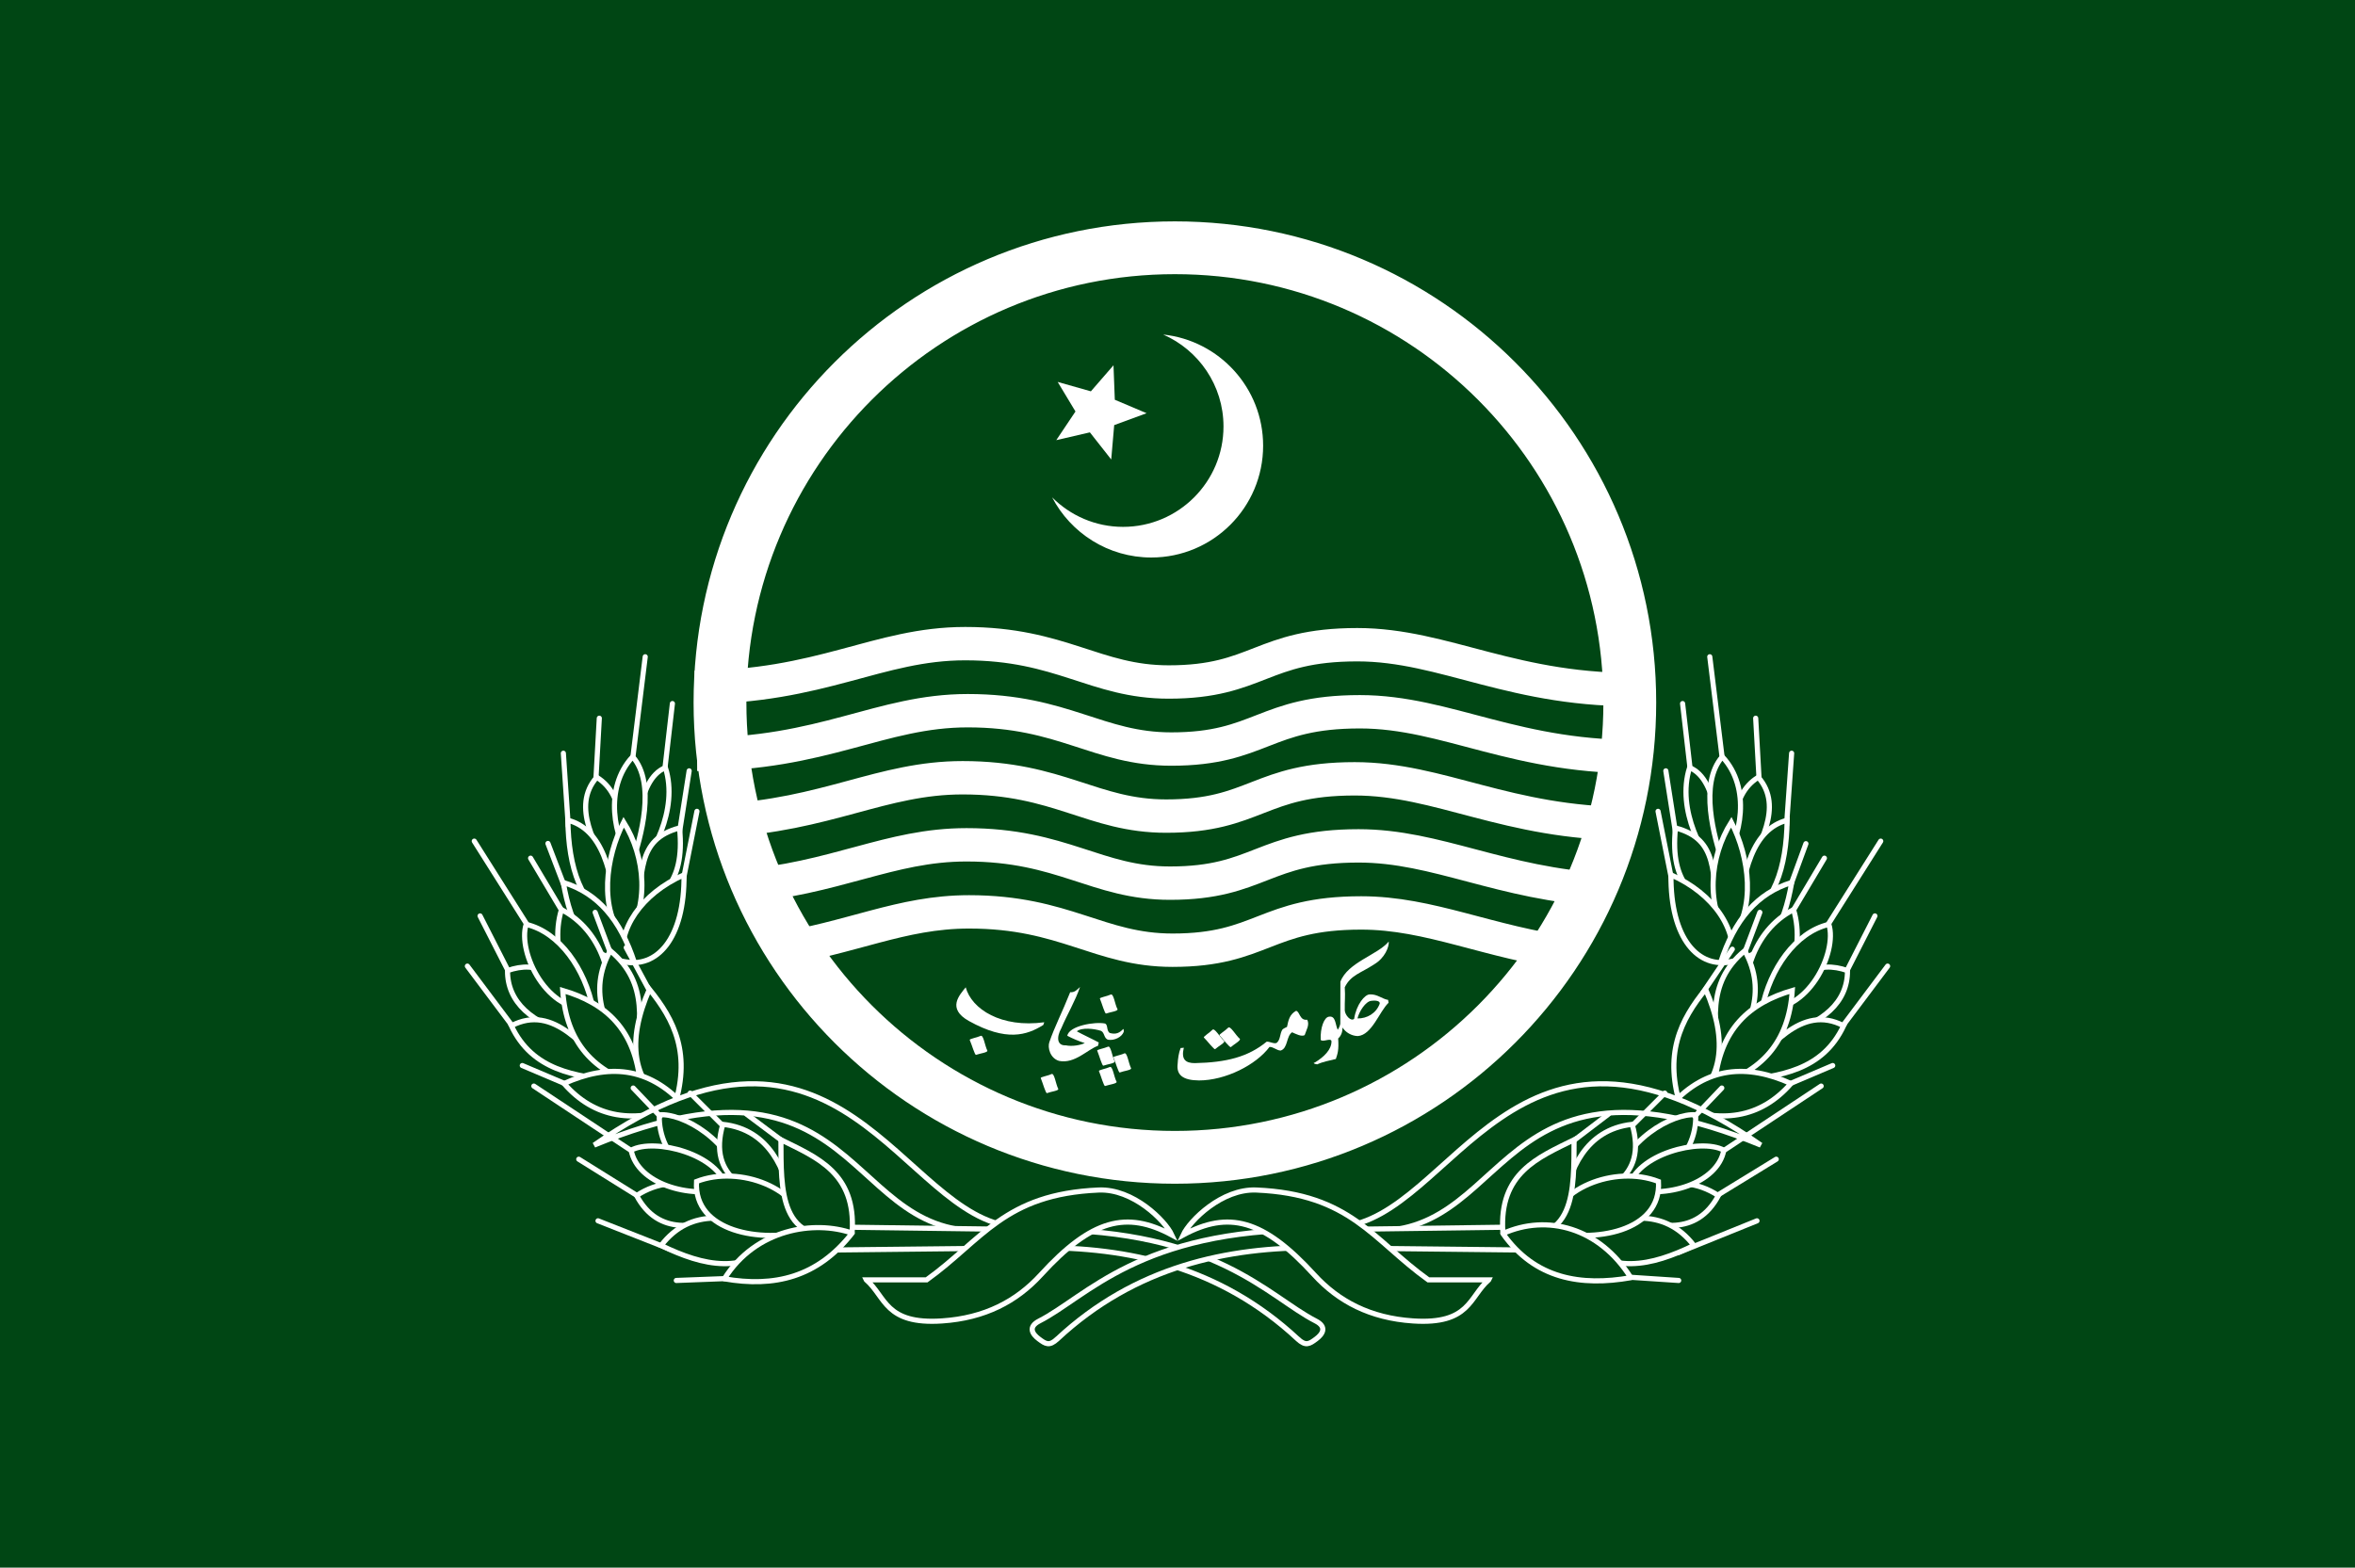 <svg height="528.047" width="793.047" xmlns="http://www.w3.org/2000/svg"><path d="m0 0h793.047v528.047h-793.047z" fill="#004614"/><g transform="translate(-.976 -.977)"><path d="m396.621 78.115c-88.1 0-159.51 71.41-159.51 159.51s71.41 159.51 159.51 159.51 159.51-71.41 159.51-159.51-71.41-159.51-159.51-159.51zm0 12.644c81.108 0 146.866 65.758 146.866 146.866s-65.758 146.866-146.866 146.866-146.866-65.758-146.866-146.866 65.758-146.866 146.866-146.866z" fill="#fff" stroke="#fff" stroke-linecap="round" stroke-width="5.139"/><path d="m234.875 232.495c42.771 0 61.622-14.711 91.137-14.711 32.365 0 43.755 12.917 68.532 12.917 30.152 0 31.187-12.558 63.509-12.558 29.566 0 52.846 16.059 96.519 15.07" fill="none" stroke="#fff" stroke-linejoin="round" stroke-width="11.239"/><path d="m235.74 255.081c42.771 0 61.622-14.711 91.137-14.711 32.365 0 43.755 12.917 68.532 12.917 30.152 0 31.187-12.558 63.509-12.558 29.566 0 52.846 16.059 96.519 15.07" fill="none" stroke="#fff" stroke-linejoin="round" stroke-width="11.239"/><path d="m243.256 277.431c36.417-1.89 54.593-14.475 81.892-14.475 32.365 0 43.755 12.917 68.532 12.917 30.152 0 31.187-12.558 63.509-12.558 28.607 0 51.329 15.034 92.335 15.113" fill="none" stroke="#fff" stroke-linejoin="round" stroke-width="11.239"/><path d="m249.333 299.702c33.281-2.675 51.034-14.159 77.112-14.159 32.365 0 43.755 12.917 68.532 12.917 30.152 0 31.187-12.558 63.509-12.558 26.418 0 47.817 12.821 83.231 14.846" fill="none" stroke="#fff" stroke-linejoin="round" stroke-width="11.239"/><path d="m261.176 321.036c26.528-3.929 43.077-12.906 66.134-12.906 32.365 0 43.755 12.917 68.532 12.917 30.152 0 31.187-12.558 63.509-12.558 23.283 0 42.669 9.959 71.186 13.709" fill="none" stroke="#fff" stroke-linejoin="round" stroke-width="11.239"/><path d="m392.671 113.659c11.93 5.219 20.317 17.107 20.317 30.962 0 18.668-15.158 33.826-33.826 33.826-9.334 0-17.766-3.826-23.883-9.942 6.285 12.03 18.88 20.263 33.393 20.263 20.795 0 37.662-16.867 37.662-37.662 0-19.44-14.754-35.444-33.664-37.446z" fill="#fff"/><path d="m375.181 155.747-7.184-9.133-11.32 2.623 6.466-9.655-5.993-9.955 11.18 3.167 7.616-8.776.443 11.612 10.7 4.531-10.906 4.01z" fill="#fff"/><g stroke="#fff"><path d="m227.407 237.967-2.746 23.837" fill="#004614" stroke-linecap="round" stroke-width="1.729"/><path d="m233.053 260.629-3.459 22.046" fill="#004614" stroke-linecap="round" stroke-width="1.729"/><path d="m202.793 242.905-1.297 23.343" fill="#004614" stroke-linecap="round" stroke-width="1.729"/><path d="m190.689 254.699 1.653 24.57" fill="#004614" stroke-linecap="round" stroke-width="1.729"/><path d="m213.727 259.11 4.528-36.905" fill="#004614" stroke-linecap="round" stroke-width="1.729"/><path d="m235.673 274.269-4.655 23.452" fill="#004614" stroke-linecap="round" stroke-width="1.729"/><path d="m191.12 299.785-5.62-14.698" fill="#004614" stroke-linecap="round" stroke-width="1.729"/><path d="m225.056 259.548c4.561 14.35-4.855 30.621-10.159 35.447.22-11.016.251-31.427 10.159-35.447z" fill="#004614" stroke-width="1.729"/><path d="m229.811 279.865c-14.876 3.882-11.968 15.803-14.697 29.395 7.275-6.304 16.727-9.407 14.697-29.395z" fill="#004614" stroke-width="1.729"/><path d="m201.929 262.79c-8.767 9.983.079 23.306 4.323 32.205 4.961-11.291 5.61-26.069-4.323-32.205z" fill="#004614" stroke-width="1.729"/><path d="m192.202 277.272c.248 15.798 4.12 28.836 16.427 35.447-1.071-18.422-5.028-32.515-16.427-35.447z" fill="#004614" stroke-width="1.729"/><path d="m214.032 255.874c-9.887 10.652-6.196 27.508-.216 35.879 2.969-8.613 8.119-26.863.216-35.879z" fill="#004614" stroke-width="1.729"/><path d="m211.007 277.92c7.368 11.738 8.77 28.176.432 39.986-8.946-10.777-6.493-28.272-.432-39.986z" fill="#004614" stroke-width="1.729"/><path d="m210.79 324.822c-1.858-10.642 5.994-22.752 20.533-29.179.223 21.52-9.239 31.845-20.533 29.179z" fill="#004614" stroke-width="1.729"/><path d="m214.627 325.251c-16.295-.852-21.399-12.437-23.965-27.017 11.594 3.538 19.287 12.528 23.965 27.017z" fill="#004614" stroke-linejoin="round" stroke-width="1.729"/><path d="m158.365 326.405 16.859 22.478" fill="#004614" stroke-linecap="round" stroke-width="1.729"/><path d="m162.644 309.498 10.807 21.182" fill="#004614" stroke-linecap="round" stroke-width="1.729"/><path d="m181.437 317.157-20.749-32.853" fill="#004614" stroke-linecap="round" stroke-width="1.729"/><path d="m176.857 359.895 17.291 7.349" fill="#004614" stroke-linecap="round" stroke-width="1.729"/><path d="m190.462 308.201-10.806-18.156" fill="#004614" stroke-linecap="round" stroke-width="1.729"/><path d="m206.579 322.134-5.187-13.833" fill="#004614" stroke-linecap="round" stroke-width="1.729"/><path d="m219.985 335.232-8.126-15.065" fill="#004614" stroke-linecap="round" stroke-width="1.729"/><path d="m171.885 327.907c9.693-3.367 19.706-.483 21.614 21.182-13.119-3.245-21.726-10.458-21.614-21.182z" fill="#004614" stroke-width="1.729"/><path d="m190.041 307.374c13.906 7.102 18.403 24.49 15.283 35.805-11.807-4.439-19.688-21.163-15.283-35.805z" fill="#004614" stroke-width="1.729"/><path d="m206.468 321.206c-7.7 13.978-1.836 26.644 8.213 38.905 1.716-13.793 5.082-27.892-8.213-38.905z" fill="#004614" stroke-width="1.729"/><path d="m178.153 312.345c-2.955 9.379 7.074 30.388 22.478 28.314-2.627-13.224-11.206-25.681-22.478-28.314z" fill="#004614" stroke-width="1.729"/><path d="m173.182 346.495c7.123 15.126 21.429 16.989 35.879 18.588-11.078-11.193-21.502-26.093-35.879-18.588z" fill="#004614" stroke-width="1.729"/><path d="m190.473 334.607c14.224 4.155 24.564 12.9 26.153 31.989-15.549-4.378-25.005-14.361-26.153-31.989z" fill="#004614" stroke-width="1.729"/><path d="m219.652 334.175c-7.6 17.399-6.288 31.514 7.997 40.85 6.457-18.88.358-30.516-7.997-40.85z" fill="#004614" stroke-width="1.729"/><path d="m190.906 365.947c14.726-6.633 28.354-5.805 40.202 7.133-16.54 6.755-30.002 4.556-40.202-7.133z" fill="#004614" stroke-width="1.729"/><path d="m201.064 386.696c95.553-39.277 82.906 40.197 141.355 27.45-37.936-3.113-58.404-85.504-141.355-27.45z" fill="#004614" stroke-width="1.729"/><path d="m437.952 451.97c2.735 2.549 3.959 1.732 6.268 0 2.137-1.603 3.759-4.022-.216-6.052-15.843-8.088-33.862-30.692-91.643-30.692l-68.951-.917-7.349 7.781 74.138-.812c30.533-.334 61.612 6.334 87.752 30.692z" fill="#004614" stroke-width="1.729"/><path d="m228.721 432.291 21.258-.812" fill="#004614" stroke-linecap="round" stroke-width="1.729"/><path d="m202.361 412.201 26.801 10.554" fill="#004614" stroke-linecap="round" stroke-width="1.729"/><path d="m180.747 366.812 35.879 23.775" fill="#004614" stroke-linecap="round" stroke-width="1.729"/><path d="m245.51 381.282-12.104-12.104" fill="#004614" stroke-linecap="round" stroke-width="1.729"/><path d="m266.39 386.775-14.011-10.501" fill="#004614" stroke-linecap="round" stroke-width="1.729"/><path d="m195.877 391.452 23.164 14.444" fill="#004614" stroke-linecap="round" stroke-width="1.729"/><path d="m215.354 403.697c14.268-9.424 30.503-.644 30.567 6.878-9.845 3.556-23.103 7.032-30.567-6.878z" fill="#004614" stroke-width="1.729"/><path d="m222.996 376.493c-.476 14.438 12.963 25.474 27.816 24.148-3.491-15.632-20.124-24.846-27.816-24.148z" fill="#004614" stroke-width="1.729"/><path d="m213.52 388.414c2.109 11.249 19.698 16.539 32.095 12.838-2.287-11.489-24.314-17.109-32.095-12.838z" fill="#004614" stroke-width="1.729"/><path d="m244.392 379.702c15.898 1.726 21.295 15.893 23.078 26.746-14.024-3.105-28.359-8.512-23.078-26.746z" fill="#004614" stroke-width="1.729"/><path d="m223.607 420.508c9.95-12.902 24.516-10.8 40.959-2.598-12.675 12.852-26.67 9.524-40.959 2.598z" fill="#004614" stroke-width="1.729"/><path d="m235.528 398.959c14.636-5.691 35.488 2.4 36.833 16.659-14.871 4.046-37.839.391-36.833-16.659z" fill="#004614" stroke-width="1.729"/><path d="m263.955 384.898c12.191 6.026 25.24 11.168 23.995 31.025-24.924 6.067-23.903-14.654-23.995-31.025z" fill="#004614" stroke-width="1.729"/><path d="m244.905 431.738c16.741 2.934 31.368-.427 43.023-15.398-12.669-4.444-32.459-1.491-43.023 15.398z" fill="#004614" stroke-linejoin="round" stroke-width="1.729"/><path d="m223.285 376.981-9.078-9.51" fill="#004614" stroke-linecap="round" stroke-width="1.729"/><path d="m292.707 432.086h20.317c18.737-13.434 26.156-28.904 57.925-30.259 11.588-.494 22.391 10.284 24.64 15.13-15.181-8.157-26.921-5.409-44.092 13.401-8.231 9.016-18.927 14.597-33.285 15.562-19.224 1.292-18.91-8.102-25.504-13.833z" fill="#004614" stroke-width="1.729"/><path d="m567.593 237.967 2.746 23.837" fill="#004614" stroke-linecap="round" stroke-width="1.729"/><path d="m561.947 260.629 3.458 22.046" fill="#004614" stroke-linecap="round" stroke-width="1.729"/><path d="m592.207 242.905 1.297 23.343" fill="#004614" stroke-linecap="round" stroke-width="1.729"/><path d="m604.311 254.699-1.711 24.246" fill="#004614" stroke-linecap="round" stroke-width="1.729"/><path d="m581.273 259.11-4.528-36.905" fill="#004614" stroke-linecap="round" stroke-width="1.729"/><path d="m559.327 274.269 4.655 23.452" fill="#004614" stroke-linecap="round" stroke-width="1.729"/><path d="m603.498 300.51 5.62-15.346" fill="#004614" stroke-linecap="round" stroke-width="1.729"/><path d="m569.944 259.548c-4.561 14.35 4.855 30.621 10.159 35.447-.22-11.016-.251-31.427-10.159-35.447z" fill="#004614" stroke-width="1.729"/><path d="m565.189 279.865c14.876 3.882 11.968 15.803 14.697 29.395-7.275-6.304-16.727-9.407-14.697-29.395z" fill="#004614" stroke-width="1.729"/><path d="m593.071 262.79c8.767 9.983-.079 23.306-4.323 32.205-4.961-11.291-5.61-26.069 4.323-32.205z" fill="#004614" stroke-width="1.729"/><path d="m602.798 277.272c-.248 15.798-4.12 28.836-16.427 35.447 1.071-18.422 5.028-32.515 16.427-35.447z" fill="#004614" stroke-width="1.729"/><path d="m580.968 255.874c9.887 10.652 6.196 27.508.216 35.879-2.969-8.613-8.119-26.863-.216-35.879z" fill="#004614" stroke-width="1.729"/><path d="m583.993 277.92c-7.368 11.738-8.77 28.176-.432 39.986 8.946-10.777 6.493-28.272.432-39.986z" fill="#004614" stroke-width="1.729"/><path d="m584.21 324.822c1.858-10.642-5.994-22.752-20.533-29.179-.223 21.52 9.239 31.845 20.533 29.179z" fill="#004614" stroke-width="1.729"/><path d="m580.373 325.251c16.295-.852 21.399-12.437 23.965-27.017-11.594 3.538-19.287 12.528-23.965 27.017z" fill="#004614" stroke-linejoin="round" stroke-width="1.729"/><path d="m636.635 326.405-16.858 22.478" fill="#004614" stroke-linecap="round" stroke-width="1.729"/><path d="m632.356 309.498-10.807 21.182" fill="#004614" stroke-linecap="round" stroke-width="1.729"/><path d="m613.563 317.157 20.749-32.853" fill="#004614" stroke-linecap="round" stroke-width="1.729"/><path d="m618.143 359.895-17.291 7.349" fill="#004614" stroke-linecap="round" stroke-width="1.729"/><path d="m604.538 308.201 10.807-18.156" fill="#004614" stroke-linecap="round" stroke-width="1.729"/><path d="m588.421 322.134 5.187-13.833" fill="#004614" stroke-linecap="round" stroke-width="1.729"/><path d="m574.367 335.448 9.964-14.741" fill="#004614" stroke-linecap="round" stroke-width="1.729"/><path d="m623.115 327.907c-9.693-3.367-19.706-.483-21.614 21.182 13.119-3.245 21.726-10.458 21.614-21.182z" fill="#004614" stroke-width="1.729"/><path d="m604.959 307.374c-13.906 7.102-18.403 24.49-15.283 35.805 11.807-4.439 19.688-21.163 15.283-35.805z" fill="#004614" stroke-width="1.729"/><path d="m588.532 321.206c7.7 13.978 1.836 26.644-8.213 38.905-1.716-13.793-5.082-27.892 8.213-38.905z" fill="#004614" stroke-width="1.729"/><path d="m616.847 312.345c2.955 9.379-7.074 30.388-22.478 28.314 2.627-13.224 11.206-25.681 22.478-28.314z" fill="#004614" stroke-width="1.729"/><path d="m621.818 346.495c-7.123 15.126-21.429 16.989-35.879 18.588 11.078-11.193 21.502-26.093 35.879-18.588z" fill="#004614" stroke-width="1.729"/><path d="m604.527 334.607c-14.224 4.155-24.564 12.9-26.153 31.989 15.549-4.378 25.005-14.361 26.153-31.989z" fill="#004614" stroke-width="1.729"/><path d="m575.348 334.175c7.6 17.399 6.288 31.514-7.997 40.85-6.457-18.88-.358-30.516 7.997-40.85z" fill="#004614" stroke-width="1.729"/><path d="m604.094 365.947c-14.726-6.633-28.354-5.805-40.202 7.133 16.54 6.755 30.002 4.556 40.202-7.133z" fill="#004614" stroke-width="1.729"/><path d="m593.936 386.696c-95.552-39.278-82.906 40.196-141.355 27.45 37.936-3.113 58.403-85.504 141.355-27.45z" fill="#004614" stroke-width="1.729"/><path d="m357.048 451.97c-2.735 2.549-3.959 1.732-6.268 0-2.137-1.603-3.759-4.022.216-6.052 15.843-8.088 33.862-30.692 91.643-30.692l68.951-.917 7.349 7.781-74.138-.812c-30.533-.334-61.612 6.334-87.752 30.692z" fill="#004614" stroke-width="1.729"/><path d="m566.279 432.291-21.182-1.405" fill="#004614" stroke-linecap="round" stroke-width="1.729"/><path d="m592.639 412.201-26.477 10.699" fill="#004614" stroke-linecap="round" stroke-width="1.729"/><path d="m614.253 366.812-35.879 23.775" fill="#004614" stroke-linecap="round" stroke-width="1.729"/><path d="m549.49 381.282 12.104-12.104" fill="#004614" stroke-linecap="round" stroke-width="1.729"/><path d="m528.14 387.297 14.481-11.023" fill="#004614" stroke-linecap="round" stroke-width="1.729"/><path d="m599.123 391.452-23.451 14.373" fill="#004614" stroke-linecap="round" stroke-width="1.729"/><path d="m579.646 403.697c-14.268-9.424-30.503-.644-30.567 6.878 9.845 3.556 23.103 7.032 30.567-6.878z" fill="#004614" stroke-width="1.729"/><path d="m572.004 376.493c.476 14.438-12.963 25.474-27.816 24.148 3.491-15.632 20.124-24.846 27.816-24.148z" fill="#004614" stroke-width="1.729"/><path d="m581.48 388.414c-2.109 11.249-19.698 16.539-32.095 12.838 2.287-11.489 24.314-17.109 32.095-12.838z" fill="#004614" stroke-width="1.729"/><path d="m550.608 379.702c-15.898 1.726-21.295 15.893-23.078 26.746 14.024-3.105 28.359-8.512 23.078-26.746z" fill="#004614" stroke-width="1.729"/><path d="m571.393 420.508c-9.95-12.902-24.516-10.8-40.959-2.598 12.675 12.852 26.67 9.524 40.959 2.598z" fill="#004614" stroke-width="1.729"/><path d="m559.472 398.959c-14.636-5.691-35.488 2.4-36.833 16.659 14.871 4.046 37.839.391 36.833-16.659z" fill="#004614" stroke-width="1.729"/><path d="m531.045 384.898c-12.191 6.026-25.24 11.168-23.995 31.025 24.924 6.067 23.903-14.654 23.995-31.025z" fill="#004614" stroke-width="1.729"/><path d="m550.149 431.36c-16.741 2.934-32.303.438-43.07-14.874 14.849-6.692 32.507-2.015 43.07 14.874z" fill="#004614" stroke-linejoin="round" stroke-width="1.729"/><path d="m571.715 376.981 9.078-9.51" fill="#004614" stroke-linecap="round" stroke-width="1.729"/><path d="m502.293 432.086h-20.317c-18.737-13.434-26.156-28.904-57.925-30.259-11.588-.494-22.391 10.284-24.64 15.13 15.181-8.157 26.921-5.409 44.092 13.401 8.231 9.016 18.927 14.597 33.285 15.562 19.224 1.292 18.91-8.102 25.504-13.833z" fill="#004614" stroke-width="1.729"/></g><g fill="#fff" transform="translate(155.762 77.281)"><path d="m312.875 240.844c-3.694 4.497-13.765 6.946-16.281 13.531 0 4.711-.031 9.423-.031 14.188-.161.857-.607 1.679-.875 2-.857-1.82-.635-4.781-2.938-4.406-1.606.161-2.995 3.744-2.781 7.813.642.91 3.411-.794 3.625.438.054 2.837-2.551 5.345-5.656 7.219-.535 0-.441.433.844.594 1.927-.91 4.193-1.277 6.281-1.813.589-1.767 1.049-2.998.781-6.906 1.017-.91 1.469-2.188 1.469-3.688 1.017 1.606 2.984 2.822 5.125 2.875 4.765-.321 7.27-8.274 10.375-11.219-.107-.535-.049-.487-.156-.969-1.927-.268-3.694-2.004-6.156-1.844-1.66-.054-4.532 3.4-5.281 8.219-1.071 1.017-3.049-1.184-3.156-2.844-.054-3.587.214-4.301 0-7.781 2.034-4.176 5.44-4.752 9.938-7.75 3.533-2.088 5.036-5.836 4.875-7.656zm-5.031 19.906c1.698-.038 2.156.578 1.969 1.094-1.178 3.159-4.203 4.96-7.469 4.906.589-2.409 2.76-5.777 4.688-5.938.294-.034.57-.057.813-.063z"/><path d="m281.668 264.186c1.285.214 1.178 3.373 3.748 2.998.91 1.713-.321 3.48-.857 5.193-1.124.589-2.891-.375-4.229-.964-2.034 1.338-1.338 5.354-3.855 6.157-1.392-.054-2.356-1.231-3.748-1.231-4.551 6.103-14.883 11.296-23.77 11.296-5.514-.054-7.602-1.927-7.174-5.514.107-1.927.375-3.801 1.017-5.407.375 0 .696-.054 1.071-.107-.964 3.962.589 5.193 3.694 5.193 10.6-.214 17.988-2.088 24.199-7.227 1.017-.107 2.73.964 3.48.321 1.231-1.178.91-2.945 1.82-4.39.107-.214 1.392-.857 1.553-.91.482-2.356.91-4.229 3.052-5.407z"/><path d="m258.754 269.914c.75-.91 2.57 2.516 3.962 3.694.482.535-1.927 1.82-2.998 2.784-.375.268-2.57-2.623-3.855-3.962-.214-.268 2.034-1.606 2.891-2.516z"/><path d="m253.454 270.61c.75-.91 2.57 2.516 4.015 3.748.428.482-1.981 1.767-3.052 2.73-.321.268-2.516-2.623-3.801-3.908-.214-.321 1.981-1.66 2.837-2.57z"/><path d="m219.19 258.725c1.071-.589 1.445 3.319 2.356 4.925.214.642-2.463.964-3.855 1.445-.428.161-1.392-3.373-2.088-5.032-.107-.375 2.463-.803 3.587-1.338z"/><path d="m175.398 272.644c1.017-.589 1.445 3.319 2.302 4.925.268.642-2.463.964-3.801 1.445-.428.161-1.392-3.373-2.141-5.032-.054-.375 2.463-.803 3.64-1.338z"/><path d="m199.275 285.493c1.017-.535 1.445 3.319 2.302 4.979.268.642-2.463.91-3.801 1.445-.428.107-1.392-3.373-2.088-5.086-.107-.375 2.409-.75 3.587-1.338z"/><path d="m218.28 276.285c1.017-.589 1.445 3.319 2.302 4.925.268.642-2.463.964-3.801 1.445-.428.161-1.392-3.373-2.088-5.086-.107-.321 2.409-.75 3.587-1.285z"/><path d="m223.795 278.533c1.017-.535 1.445 3.319 2.302 4.979.268.642-2.463.91-3.801 1.445-.428.107-1.392-3.373-2.141-5.086-.054-.375 2.463-.75 3.64-1.338z"/><path d="m218.869 283.138c1.071-.589 1.445 3.319 2.356 4.925.268.642-2.463.964-3.855 1.445-.428.161-1.392-3.373-2.088-5.032-.107-.375 2.463-.803 3.587-1.338z"/><path d="m223.473 270.289c-1.178 1.285-2.463 1.981-4.604 1.338-1.124-.91-.482-2.623-1.499-3.159-3.426-.696-12.153.75-12.742 4.122 1.713.91 3.855 1.82 5.889 2.463-1.338.642-4.176 1.231-6.424.75-2.837.161-3.266-2.57-1.445-5.835 1.981-4.658 4.658-9.101 6.264-13.812-1.071.964-1.767 1.874-3.319 1.767-2.677 6.746-5.247 11.617-7.013 16.811-.642 1.767.214 5.407 3.266 6.317 5.3 1.071 9.637-3.908 13.116-5.086.161-.642.107-.482.268-1.124-1.767-.964-5.675-2.784-7.388-3.748 1.606-1.392 5.889-.91 8.138-.161 1.285.589.91 2.623 2.463 2.998 2.088.321 4.551-.91 5.193-2.677.054-.428 0-.75-.161-.964z"/><path d="m196.866 268.04c-.161.589-.161.321-.321.91-5.568 3.48-12.421 5.675-25.055-1.338-7.549-4.229-3.105-8.78-1.071-11.35 1.981 7.388 12.046 13.759 26.447 11.778z"/></g></g></svg>